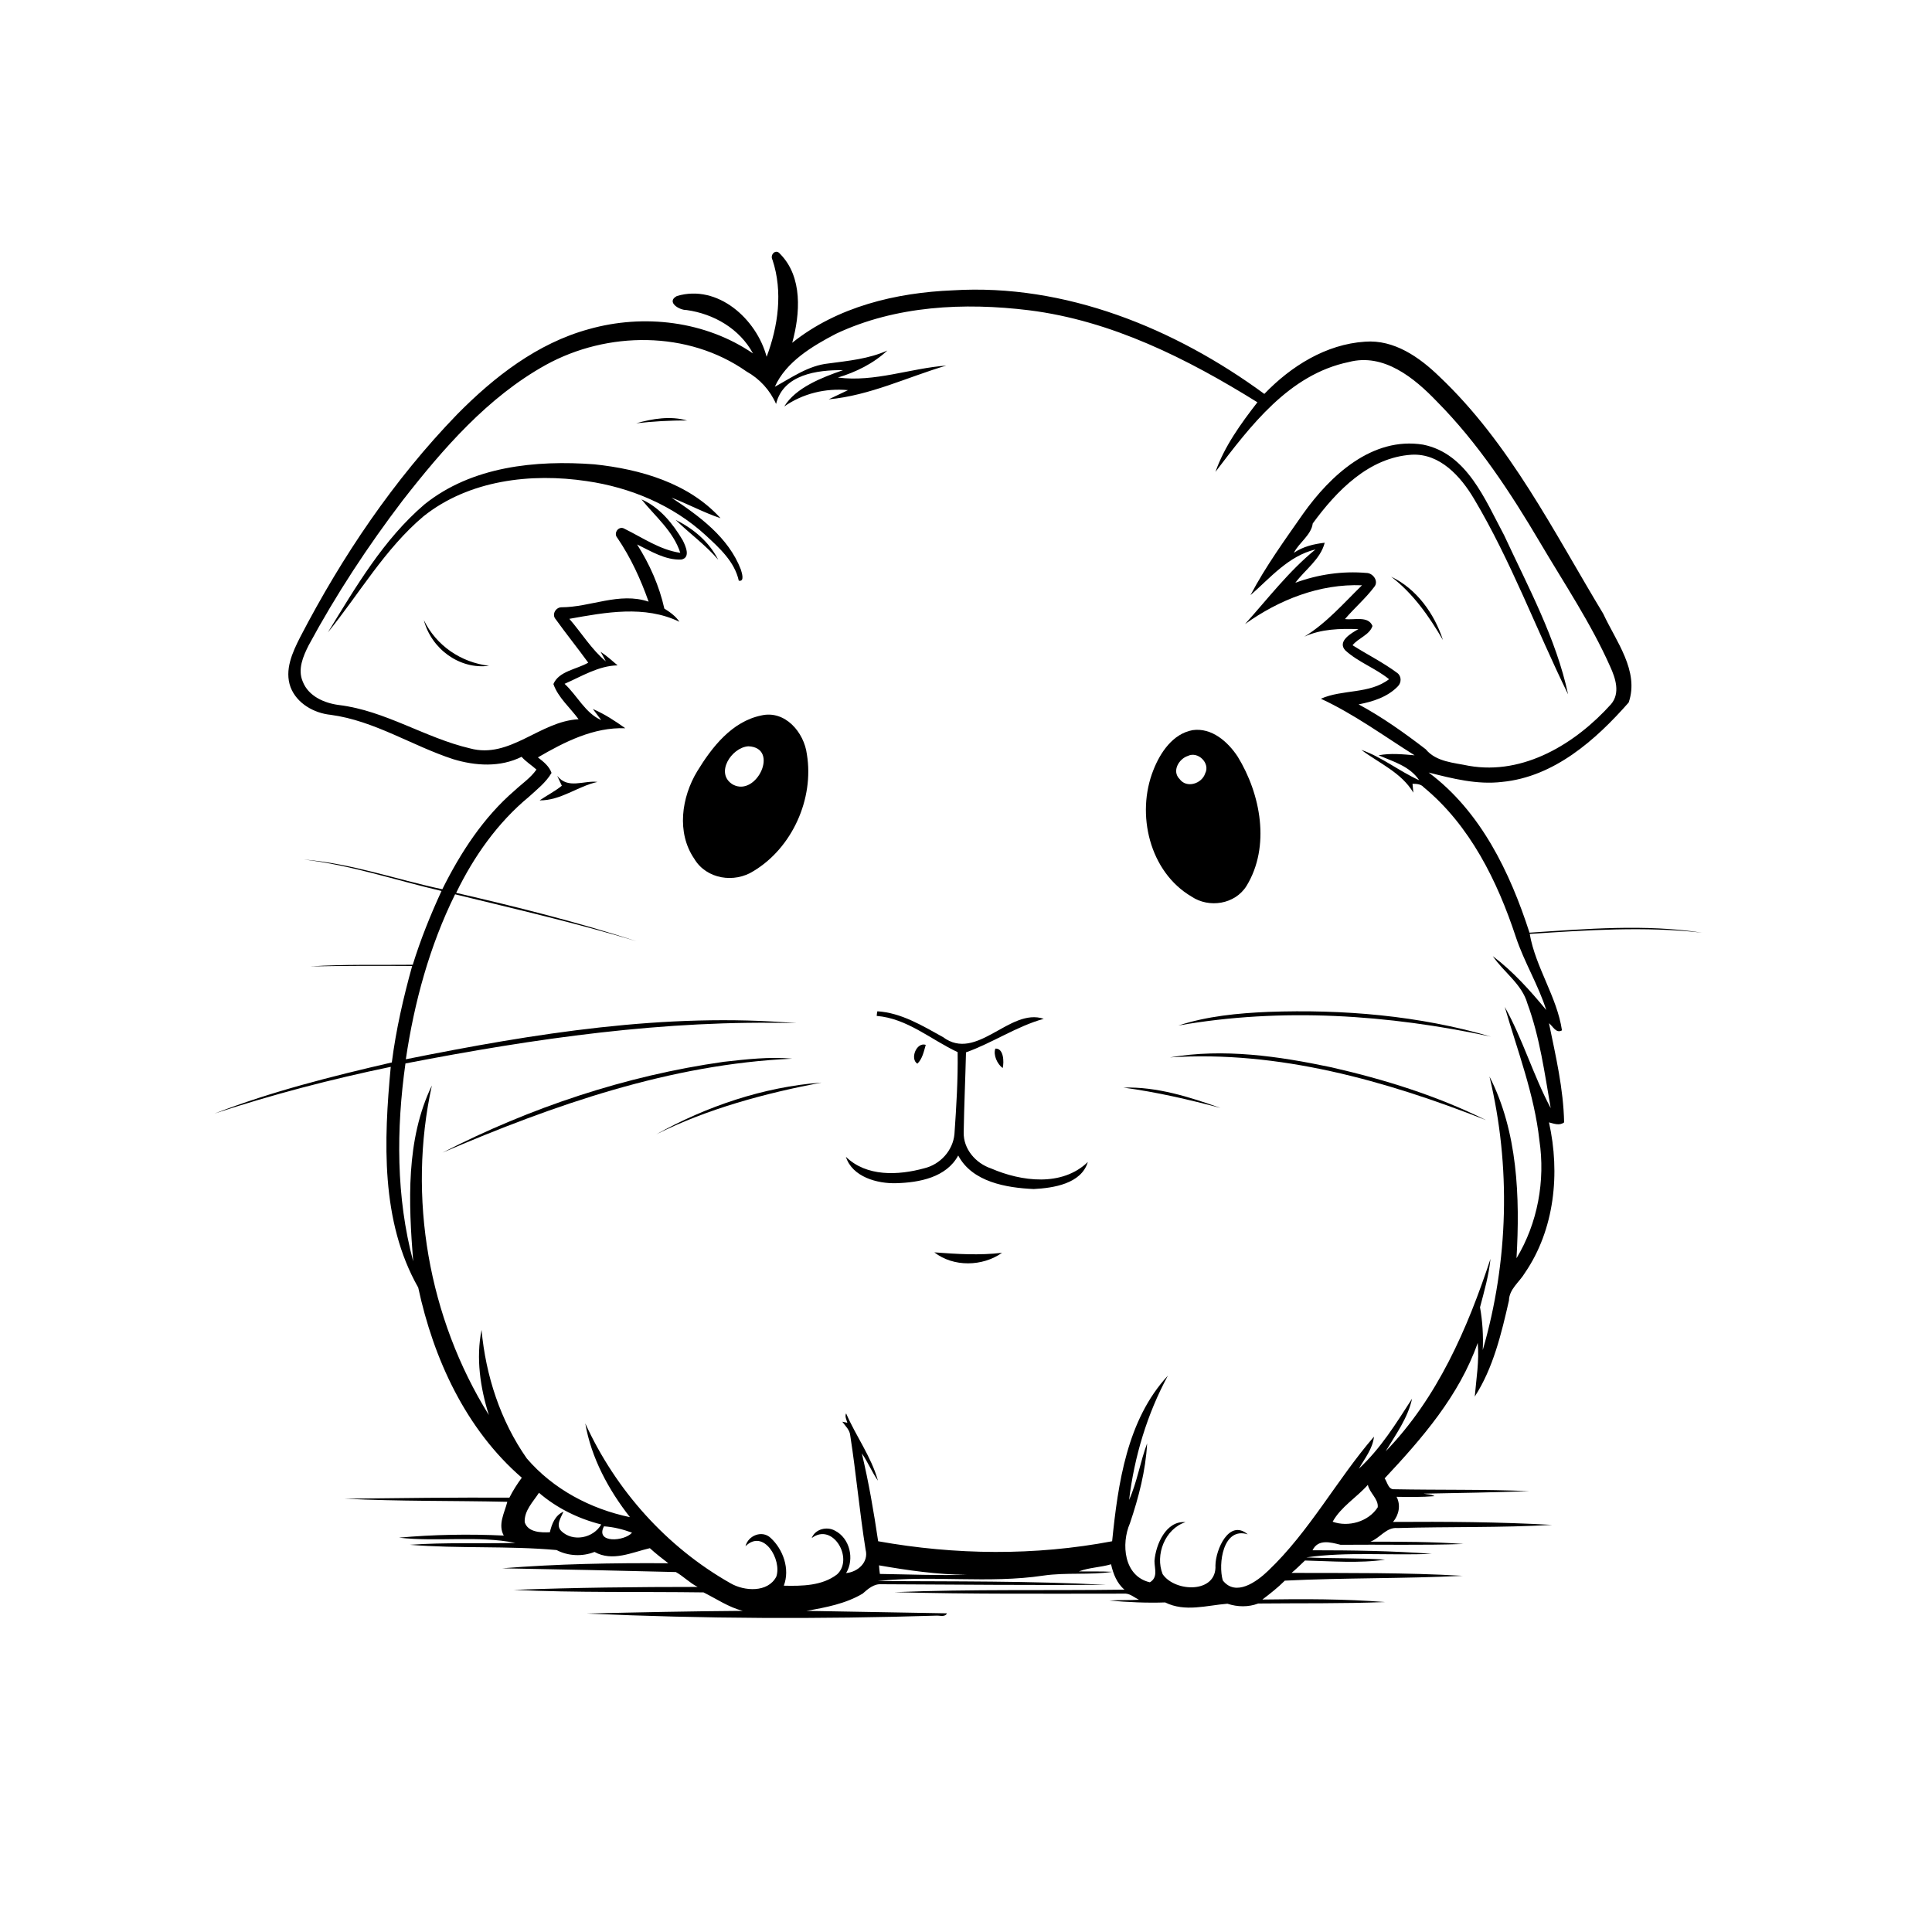 <svg xmlns="http://www.w3.org/2000/svg" xmlns:xlink="http://www.w3.org/1999/xlink" width="48" viewBox="0 0 36 36" height="48" preserveAspectRatio="xMidYMid meet"><defs><clipPath id="2acf8c9cc5"><path d="M 3.988 4.629 L 31.719 4.629 L 31.719 30.168 L 3.988 30.168 Z M 3.988 4.629 " clip-rule="nonzero"></path></clipPath></defs><g clip-path="url(#2acf8c9cc5)"><path fill="#000000" d="M 14.395 4.844 C 14.34 4.746 14.457 4.629 14.535 4.73 C 14.961 5.16 14.91 5.848 14.762 6.387 C 15.602 5.715 16.695 5.453 17.754 5.41 C 19.848 5.281 21.891 6.117 23.559 7.34 C 24.055 6.824 24.707 6.414 25.434 6.367 C 25.977 6.324 26.449 6.656 26.82 7.016 C 28.137 8.262 28.949 9.906 29.875 11.438 C 30.109 11.945 30.551 12.504 30.348 13.09 C 29.734 13.789 28.957 14.477 27.988 14.57 C 27.523 14.625 27.066 14.508 26.621 14.395 C 27.59 15.117 28.137 16.254 28.5 17.379 C 29.566 17.309 30.652 17.215 31.715 17.379 C 30.648 17.258 29.57 17.332 28.504 17.402 C 28.613 18.027 29.012 18.574 29.105 19.199 C 28.996 19.262 28.938 19.125 28.863 19.066 C 28.988 19.676 29.133 20.289 29.145 20.914 C 29.059 20.98 28.957 20.938 28.863 20.914 C 29.074 21.859 28.969 22.91 28.414 23.719 C 28.312 23.891 28.121 24.02 28.117 24.234 C 27.977 24.848 27.824 25.492 27.48 26.023 C 27.508 25.691 27.566 25.359 27.535 25.023 C 27.191 26.004 26.5 26.801 25.801 27.547 C 25.852 27.617 25.867 27.758 25.98 27.75 C 26.816 27.766 27.656 27.75 28.496 27.785 C 27.84 27.809 27.184 27.82 26.527 27.832 C 26.598 27.848 26.668 27.84 26.73 27.879 C 26.496 27.898 26.258 27.895 26.023 27.891 C 26.105 28.047 26.066 28.23 25.957 28.359 C 26.945 28.352 27.934 28.359 28.922 28.414 C 27.965 28.469 27 28.445 26.039 28.473 C 25.832 28.453 25.715 28.66 25.535 28.727 C 26.113 28.727 26.695 28.727 27.27 28.77 C 26.508 28.797 25.742 28.777 24.98 28.785 C 24.793 28.738 24.562 28.672 24.457 28.887 C 25.199 28.887 25.941 28.898 26.68 28.953 C 25.902 28.988 25.102 28.91 24.34 29.02 C 24.828 29.043 25.32 29.027 25.809 29.062 C 25.324 29.133 24.812 29.09 24.316 29.078 C 24.234 29.156 24.156 29.234 24.066 29.309 C 25.129 29.312 26.199 29.301 27.254 29.363 C 26.152 29.418 25.043 29.398 23.941 29.453 C 23.812 29.582 23.668 29.695 23.523 29.805 C 24.285 29.793 25.055 29.793 25.812 29.852 C 25.023 29.883 24.234 29.871 23.445 29.879 C 23.262 29.949 23.059 29.945 22.871 29.883 C 22.484 29.914 22.082 30.043 21.711 29.859 C 21.371 29.871 21.012 29.855 20.672 29.824 C 20.855 29.812 21.039 29.82 21.223 29.809 C 21.141 29.77 21.07 29.703 20.977 29.695 C 19.539 29.695 18.102 29.707 16.664 29.668 C 18.09 29.609 19.523 29.641 20.953 29.621 C 20.812 29.504 20.742 29.324 20.703 29.148 C 20.504 29.207 20.297 29.207 20.102 29.281 C 20.312 29.285 20.52 29.277 20.727 29.289 C 20.305 29.352 19.867 29.297 19.441 29.359 C 18.422 29.512 17.367 29.348 16.359 29.461 C 17.773 29.469 19.191 29.457 20.602 29.531 C 19.211 29.539 17.82 29.527 16.43 29.52 C 16.285 29.508 16.176 29.605 16.074 29.695 C 15.758 29.883 15.387 29.953 15.027 30.016 C 15.898 30.031 16.773 30.047 17.645 30.062 C 17.609 30.137 17.516 30.102 17.453 30.105 C 15.281 30.172 13.105 30.164 10.934 30.066 C 11.902 30.043 12.871 30.023 13.84 30.016 C 13.578 29.949 13.352 29.793 13.109 29.672 C 11.93 29.656 10.75 29.68 9.57 29.625 C 10.715 29.582 11.855 29.57 13 29.57 C 12.852 29.496 12.734 29.371 12.594 29.293 C 11.516 29.266 10.438 29.242 9.359 29.223 C 10.379 29.141 11.426 29.121 12.453 29.129 C 12.336 29.039 12.219 28.949 12.109 28.848 C 11.773 28.926 11.414 29.105 11.078 28.918 C 10.852 29.008 10.586 28.996 10.371 28.883 C 9.465 28.801 8.547 28.859 7.637 28.785 C 8.293 28.738 8.949 28.766 9.605 28.75 C 8.902 28.609 8.152 28.734 7.434 28.652 C 8.074 28.594 8.738 28.582 9.387 28.613 C 9.273 28.406 9.402 28.188 9.453 27.984 C 8.441 27.961 7.43 27.977 6.422 27.926 C 7.445 27.914 8.469 27.902 9.492 27.906 C 9.559 27.773 9.637 27.652 9.723 27.535 C 8.68 26.633 8.078 25.32 7.793 23.992 C 7.09 22.754 7.152 21.254 7.281 19.879 C 6.172 20.109 5.074 20.395 3.996 20.75 C 5.066 20.336 6.184 20.055 7.301 19.797 C 7.379 19.188 7.516 18.59 7.68 18 C 7.047 17.996 6.414 17.996 5.781 18.008 C 6.418 17.965 7.055 17.984 7.691 17.977 C 7.836 17.508 8.02 17.051 8.227 16.602 C 7.371 16.402 6.531 16.117 5.66 16.016 C 6.539 16.086 7.383 16.387 8.242 16.57 C 8.582 15.887 9.008 15.23 9.59 14.73 C 9.727 14.602 9.887 14.496 9.996 14.34 C 9.906 14.258 9.801 14.195 9.719 14.102 C 9.32 14.301 8.859 14.273 8.441 14.145 C 7.676 13.895 6.977 13.43 6.164 13.32 C 5.852 13.289 5.531 13.109 5.414 12.805 C 5.297 12.484 5.449 12.156 5.594 11.871 C 6.375 10.367 7.336 8.941 8.52 7.719 C 9.207 7.023 10.012 6.395 10.973 6.133 C 11.996 5.844 13.145 5.98 14.031 6.586 C 13.781 6.125 13.301 5.848 12.793 5.777 C 12.656 5.781 12.406 5.625 12.613 5.516 C 13.375 5.289 14.098 5.945 14.285 6.648 C 14.5 6.078 14.59 5.434 14.395 4.844 M 15.578 6.219 C 15.137 6.449 14.645 6.742 14.438 7.207 C 14.754 7.035 15.062 6.812 15.434 6.773 C 15.809 6.723 16.188 6.688 16.535 6.531 C 16.277 6.773 15.949 6.934 15.613 7.035 C 16.297 7.125 16.957 6.863 17.633 6.812 C 16.906 7.027 16.207 7.371 15.441 7.441 C 15.559 7.383 15.684 7.328 15.801 7.27 C 15.383 7.23 14.961 7.332 14.613 7.574 C 14.828 7.223 15.312 7.035 15.707 6.898 C 15.23 6.891 14.594 6.977 14.461 7.527 C 14.348 7.27 14.156 7.059 13.91 6.922 C 12.82 6.156 11.316 6.168 10.168 6.801 C 9.086 7.402 8.258 8.359 7.504 9.324 C 6.852 10.18 6.262 11.078 5.75 12.027 C 5.648 12.23 5.543 12.473 5.641 12.699 C 5.746 12.973 6.043 13.102 6.316 13.137 C 7.18 13.242 7.922 13.75 8.758 13.945 C 9.5 14.148 10.059 13.438 10.781 13.402 C 10.625 13.188 10.398 12.996 10.312 12.746 C 10.414 12.504 10.746 12.473 10.961 12.348 C 10.762 12.074 10.551 11.812 10.355 11.539 C 10.277 11.453 10.352 11.32 10.457 11.316 C 11.004 11.316 11.539 11.027 12.086 11.211 C 11.938 10.793 11.754 10.391 11.504 10.023 C 11.422 9.934 11.531 9.785 11.641 9.855 C 11.977 10.02 12.297 10.246 12.676 10.301 C 12.547 9.898 12.207 9.621 11.953 9.305 C 12.293 9.453 12.539 9.758 12.723 10.07 C 12.777 10.18 12.871 10.387 12.699 10.426 C 12.398 10.441 12.129 10.27 11.871 10.145 C 12.105 10.512 12.285 10.918 12.379 11.34 C 12.484 11.406 12.59 11.48 12.66 11.586 C 12.012 11.273 11.285 11.41 10.609 11.531 C 10.836 11.793 11.023 12.102 11.289 12.324 C 11.258 12.262 11.223 12.203 11.191 12.145 C 11.305 12.219 11.406 12.312 11.508 12.398 C 11.152 12.406 10.84 12.602 10.52 12.742 C 10.754 12.957 10.906 13.289 11.203 13.418 C 11.152 13.348 11.098 13.277 11.047 13.211 C 11.266 13.305 11.461 13.434 11.652 13.57 C 11.062 13.547 10.52 13.824 10.023 14.113 C 10.125 14.191 10.234 14.277 10.277 14.402 C 10.172 14.582 10.004 14.711 9.855 14.848 C 9.273 15.328 8.828 15.961 8.5 16.637 C 9.629 16.898 10.758 17.18 11.863 17.539 C 10.75 17.203 9.613 16.941 8.48 16.664 C 8.004 17.629 7.719 18.676 7.562 19.738 C 9.953 19.258 12.402 18.859 14.844 19.066 C 12.395 18.996 9.953 19.352 7.555 19.816 C 7.383 21.039 7.379 22.305 7.699 23.504 C 7.613 22.41 7.559 21.238 8.047 20.227 C 7.59 22.309 7.984 24.559 9.109 26.367 C 8.949 25.859 8.867 25.309 8.973 24.781 C 9.051 25.633 9.324 26.473 9.816 27.176 C 10.309 27.75 11.004 28.117 11.738 28.27 C 11.34 27.762 11.016 27.164 10.906 26.523 C 11.473 27.766 12.422 28.828 13.609 29.5 C 13.867 29.652 14.309 29.68 14.465 29.379 C 14.574 29.066 14.23 28.477 13.891 28.812 C 13.941 28.609 14.203 28.508 14.359 28.656 C 14.594 28.871 14.723 29.238 14.605 29.547 C 14.941 29.555 15.32 29.551 15.598 29.336 C 15.914 29.047 15.52 28.359 15.125 28.66 C 15.188 28.492 15.406 28.438 15.555 28.52 C 15.836 28.66 15.926 29.051 15.766 29.312 C 15.984 29.293 16.191 29.109 16.129 28.875 C 16.016 28.168 15.953 27.457 15.844 26.754 C 15.836 26.645 15.754 26.574 15.695 26.492 C 15.719 26.496 15.766 26.508 15.789 26.512 C 15.773 26.453 15.738 26.395 15.766 26.336 C 15.949 26.762 16.234 27.141 16.359 27.59 C 16.246 27.43 16.172 27.242 16.059 27.082 C 16.188 27.621 16.281 28.168 16.363 28.719 C 17.801 28.977 19.285 28.992 20.723 28.719 C 20.832 27.645 21 26.453 21.762 25.633 C 21.375 26.348 21.137 27.141 21.039 27.949 C 21.191 27.609 21.246 27.238 21.375 26.895 C 21.348 27.402 21.219 27.898 21.055 28.383 C 20.887 28.77 20.941 29.371 21.426 29.484 C 21.582 29.391 21.512 29.23 21.512 29.086 C 21.535 28.781 21.727 28.332 22.09 28.363 C 21.707 28.488 21.52 28.973 21.664 29.332 C 21.895 29.672 22.676 29.695 22.648 29.168 C 22.652 28.875 22.902 28.297 23.25 28.59 C 22.789 28.445 22.695 29.141 22.785 29.449 C 23.027 29.758 23.418 29.473 23.629 29.27 C 24.402 28.535 24.914 27.566 25.602 26.77 C 25.578 26.996 25.43 27.176 25.32 27.367 C 25.727 26.992 26.016 26.52 26.312 26.062 C 26.234 26.422 26.008 26.73 25.82 27.043 C 26.785 26.047 27.344 24.758 27.773 23.457 C 27.742 23.766 27.656 24.062 27.578 24.359 C 27.625 24.621 27.641 24.891 27.629 25.156 C 28.109 23.504 28.156 21.73 27.754 20.059 C 28.281 21.086 28.324 22.309 28.258 23.445 C 28.652 22.793 28.797 22 28.684 21.246 C 28.59 20.391 28.277 19.582 28.039 18.762 C 28.375 19.363 28.57 20.039 28.895 20.648 C 28.781 19.992 28.691 19.324 28.461 18.699 C 28.359 18.336 28.02 18.117 27.816 17.816 C 28.195 18.102 28.512 18.457 28.812 18.82 C 28.664 18.352 28.402 17.93 28.246 17.461 C 27.902 16.418 27.391 15.379 26.527 14.668 C 26.477 14.609 26.395 14.605 26.32 14.605 C 26.324 14.66 26.332 14.715 26.336 14.77 C 26.113 14.395 25.699 14.223 25.367 13.973 C 25.754 14.109 26.074 14.371 26.445 14.539 C 26.27 14.277 25.961 14.191 25.688 14.074 C 25.91 14.031 26.137 14.055 26.359 14.074 C 25.781 13.711 25.23 13.305 24.613 13.02 C 25.016 12.84 25.516 12.938 25.883 12.656 C 25.629 12.449 25.309 12.34 25.066 12.117 C 24.914 11.949 25.18 11.797 25.312 11.723 C 24.965 11.711 24.621 11.719 24.305 11.863 C 24.719 11.609 25.035 11.242 25.379 10.906 C 24.59 10.875 23.832 11.176 23.199 11.629 C 23.625 11.156 24.016 10.641 24.512 10.238 C 24.008 10.359 23.672 10.766 23.301 11.09 C 23.582 10.555 23.938 10.066 24.281 9.574 C 24.789 8.859 25.57 8.133 26.516 8.285 C 27.336 8.449 27.672 9.312 28.027 9.973 C 28.473 10.934 28.996 11.895 29.219 12.938 C 28.625 11.727 28.156 10.453 27.465 9.293 C 27.219 8.879 26.832 8.445 26.305 8.473 C 25.508 8.523 24.906 9.145 24.461 9.754 C 24.434 9.969 24.207 10.109 24.109 10.301 C 24.281 10.184 24.48 10.137 24.684 10.113 C 24.605 10.422 24.32 10.613 24.137 10.859 C 24.559 10.703 25.016 10.637 25.461 10.676 C 25.582 10.676 25.695 10.828 25.609 10.934 C 25.445 11.152 25.238 11.328 25.062 11.535 C 25.227 11.559 25.496 11.469 25.574 11.664 C 25.52 11.832 25.312 11.887 25.203 12.023 C 25.48 12.199 25.773 12.344 26.035 12.539 C 26.117 12.598 26.117 12.719 26.047 12.789 C 25.855 12.988 25.582 13.074 25.316 13.125 C 25.758 13.363 26.168 13.656 26.566 13.961 C 26.762 14.199 27.094 14.211 27.371 14.27 C 28.395 14.449 29.363 13.852 30.02 13.121 C 30.195 12.914 30.102 12.637 30.004 12.422 C 29.645 11.613 29.148 10.875 28.699 10.113 C 28.145 9.176 27.543 8.258 26.777 7.484 C 26.355 7.043 25.785 6.574 25.133 6.746 C 24.016 6.977 23.297 7.941 22.648 8.793 C 22.816 8.316 23.121 7.895 23.43 7.496 C 22.125 6.684 20.711 5.973 19.172 5.781 C 17.965 5.633 16.691 5.695 15.578 6.219 M 24.832 28.355 C 25.125 28.461 25.5 28.355 25.672 28.086 C 25.688 27.93 25.52 27.82 25.488 27.668 C 25.277 27.906 24.988 28.074 24.832 28.355 M 9.777 28.363 C 9.836 28.555 10.082 28.559 10.246 28.551 C 10.281 28.398 10.344 28.234 10.5 28.168 C 10.453 28.277 10.352 28.418 10.457 28.527 C 10.672 28.738 11.055 28.664 11.203 28.406 C 10.781 28.301 10.375 28.102 10.043 27.816 C 9.934 27.984 9.766 28.148 9.777 28.363 M 11.254 28.441 C 11.086 28.762 11.637 28.723 11.777 28.559 C 11.605 28.496 11.434 28.453 11.254 28.441 M 16.379 29.168 C 16.383 29.219 16.387 29.273 16.395 29.328 C 16.934 29.336 17.473 29.359 18.012 29.344 C 17.461 29.34 16.918 29.262 16.379 29.168 Z M 16.379 29.168 " fill-opacity="1" fill-rule="nonzero"></path></g><path fill="#000000" d="M 11.855 7.887 C 12.16 7.801 12.496 7.746 12.805 7.836 C 12.488 7.832 12.172 7.852 11.855 7.887 Z M 11.855 7.887 " fill-opacity="1" fill-rule="nonzero"></path><path fill="#000000" d="M 7.91 9.398 C 8.793 8.688 9.984 8.57 11.074 8.652 C 11.93 8.742 12.832 9 13.426 9.656 C 13.113 9.551 12.82 9.391 12.512 9.273 C 13.031 9.617 13.574 10.012 13.805 10.613 C 13.824 10.676 13.879 10.844 13.766 10.82 C 13.688 10.465 13.406 10.211 13.148 9.973 C 12.539 9.414 11.746 9.082 10.934 8.965 C 9.895 8.809 8.738 8.945 7.891 9.621 C 7.172 10.227 6.699 11.059 6.109 11.785 C 6.629 10.938 7.145 10.051 7.91 9.398 Z M 7.91 9.398 " fill-opacity="1" fill-rule="nonzero"></path><path fill="#000000" d="M 12.59 9.688 C 12.918 9.848 13.215 10.098 13.383 10.43 C 13.145 10.152 12.848 9.941 12.59 9.688 Z M 12.59 9.688 " fill-opacity="1" fill-rule="nonzero"></path><path fill="#000000" d="M 25.922 10.746 C 26.395 10.969 26.73 11.438 26.887 11.926 C 26.629 11.484 26.332 11.059 25.922 10.746 Z M 25.922 10.746 " fill-opacity="1" fill-rule="nonzero"></path><path fill="#000000" d="M 7.898 11.555 C 8.129 12.031 8.59 12.344 9.113 12.406 C 8.559 12.48 8.035 12.086 7.898 11.555 Z M 7.898 11.555 " fill-opacity="1" fill-rule="nonzero"></path><path fill="#000000" d="M 14.184 13.332 C 14.629 13.227 14.984 13.648 15.035 14.055 C 15.172 14.883 14.762 15.797 14.043 16.23 C 13.684 16.461 13.164 16.383 12.938 16.004 C 12.602 15.516 12.699 14.855 12.992 14.371 C 13.266 13.922 13.637 13.445 14.184 13.332 M 13.945 13.906 C 13.629 13.926 13.312 14.418 13.66 14.621 C 14.102 14.852 14.531 13.93 13.945 13.906 Z M 13.945 13.906 " fill-opacity="1" fill-rule="nonzero"></path><path fill="#000000" d="M 22.223 13.605 C 22.578 13.555 22.879 13.82 23.062 14.098 C 23.492 14.797 23.676 15.773 23.227 16.508 C 23.012 16.852 22.531 16.926 22.203 16.707 C 21.418 16.246 21.164 15.168 21.492 14.348 C 21.621 14.02 21.855 13.672 22.223 13.605 M 22.133 14.086 C 21.965 14.141 21.832 14.371 21.98 14.516 C 22.109 14.695 22.395 14.605 22.457 14.41 C 22.555 14.223 22.324 13.992 22.133 14.086 Z M 22.133 14.086 " fill-opacity="1" fill-rule="nonzero"></path><path fill="#000000" d="M 10.383 14.457 C 10.582 14.711 10.875 14.539 11.133 14.57 C 10.762 14.652 10.449 14.918 10.055 14.914 C 10.191 14.82 10.34 14.746 10.469 14.641 C 10.441 14.582 10.414 14.52 10.383 14.457 Z M 10.383 14.457 " fill-opacity="1" fill-rule="nonzero"></path><path fill="#000000" d="M 16.348 18.844 C 16.793 18.871 17.188 19.113 17.57 19.324 C 18.203 19.797 18.812 18.77 19.449 18.984 C 18.941 19.125 18.492 19.434 18 19.609 C 17.988 20.105 17.965 20.602 17.957 21.098 C 17.949 21.41 18.18 21.676 18.469 21.773 C 19.031 22.016 19.789 22.117 20.27 21.652 C 20.148 22.059 19.629 22.137 19.262 22.156 C 18.754 22.133 18.117 22.027 17.855 21.531 C 17.633 21.941 17.129 22.035 16.703 22.047 C 16.348 22.059 15.879 21.93 15.762 21.555 C 16.145 21.93 16.738 21.902 17.219 21.77 C 17.52 21.699 17.758 21.438 17.785 21.129 C 17.82 20.625 17.852 20.113 17.844 19.605 C 17.344 19.371 16.906 18.977 16.336 18.93 C 16.336 18.91 16.344 18.863 16.348 18.844 Z M 16.348 18.844 " fill-opacity="1" fill-rule="nonzero"></path><path fill="#000000" d="M 21.957 19.109 C 22.496 18.934 23.066 18.879 23.633 18.855 C 25.027 18.805 26.438 18.922 27.781 19.316 C 25.875 18.906 23.883 18.77 21.957 19.109 Z M 21.957 19.109 " fill-opacity="1" fill-rule="nonzero"></path><path fill="#000000" d="M 17.094 19.82 C 16.953 19.734 17.074 19.414 17.25 19.469 C 17.215 19.59 17.188 19.73 17.094 19.82 Z M 17.094 19.82 " fill-opacity="1" fill-rule="nonzero"></path><path fill="#000000" d="M 18.547 19.539 C 18.703 19.531 18.711 19.785 18.684 19.902 C 18.582 19.828 18.504 19.656 18.547 19.539 Z M 18.547 19.539 " fill-opacity="1" fill-rule="nonzero"></path><path fill="#000000" d="M 21.801 19.703 C 22.801 19.531 23.824 19.68 24.805 19.887 C 25.797 20.113 26.777 20.418 27.688 20.871 C 25.824 20.137 23.82 19.57 21.801 19.703 Z M 21.801 19.703 " fill-opacity="1" fill-rule="nonzero"></path><path fill="#000000" d="M 13.488 19.785 C 13.91 19.738 14.336 19.688 14.762 19.727 C 12.492 19.828 10.316 20.59 8.246 21.477 C 9.883 20.637 11.66 20.043 13.488 19.785 Z M 13.488 19.785 " fill-opacity="1" fill-rule="nonzero"></path><path fill="#000000" d="M 12.227 21.137 C 13.168 20.613 14.227 20.254 15.305 20.172 C 14.246 20.375 13.195 20.656 12.227 21.137 Z M 12.227 21.137 " fill-opacity="1" fill-rule="nonzero"></path><path fill="#000000" d="M 20.934 20.266 C 21.559 20.246 22.164 20.441 22.742 20.645 C 22.148 20.488 21.547 20.348 20.934 20.266 Z M 20.934 20.266 " fill-opacity="1" fill-rule="nonzero"></path><path fill="#000000" d="M 17.41 23.336 C 17.828 23.367 18.25 23.395 18.672 23.344 C 18.309 23.602 17.766 23.613 17.41 23.336 Z M 17.41 23.336 " fill-opacity="1" fill-rule="nonzero"></path></svg>